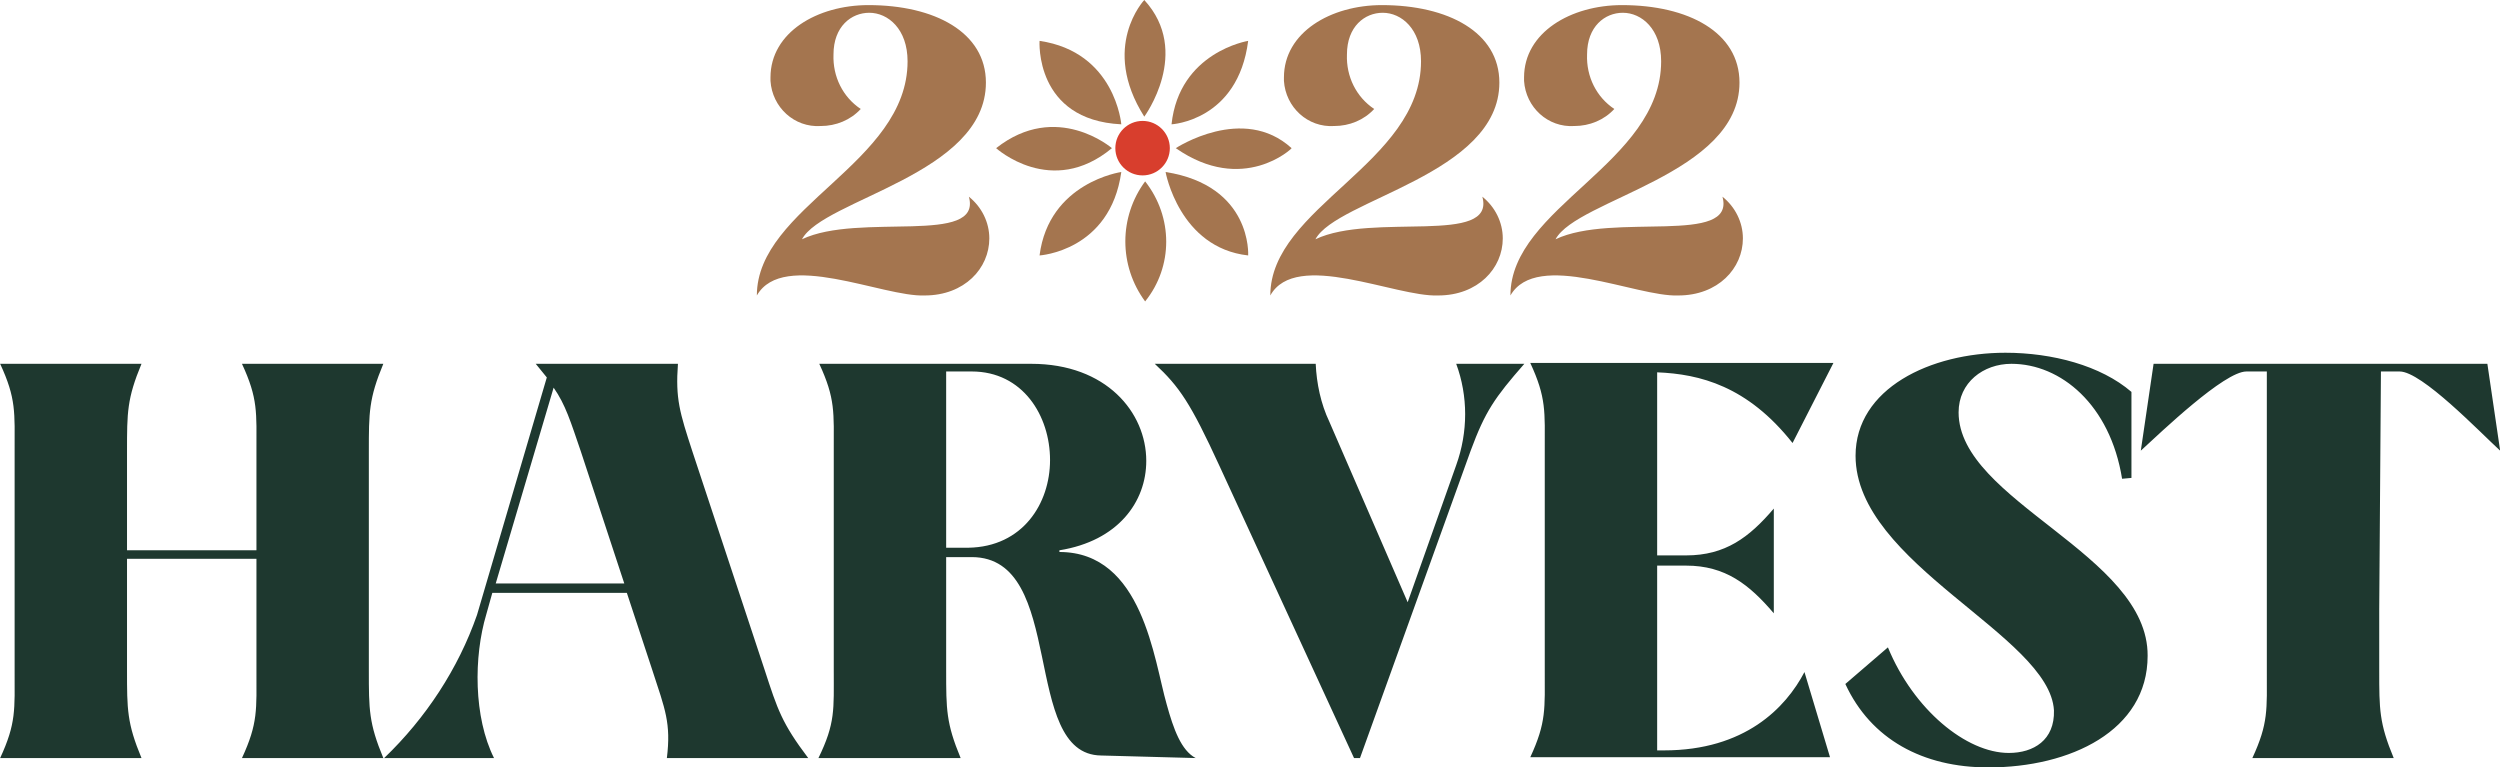 <?xml version="1.0" encoding="utf-8"?>
<!-- Generator: Adobe Illustrator 26.2.1, SVG Export Plug-In . SVG Version: 6.00 Build 0)  -->
<svg version="1.1" id="Capa_1" xmlns="http://www.w3.org/2000/svg" xmlns:xlink="http://www.w3.org/1999/xlink" x="0px" y="0px"
	 viewBox="0 0 293.6 90.1" style="enable-background:new 0 0 293.6 90.1;" xml:space="preserve">
<style type="text/css">
	.st0{fill:#1E382F;}
	.st1{fill:#A4754F;}
	.st2{fill:#D83E2D;}
</style>
<g id="harverst_2021" transform="translate(-598.183 -1166.874)">
	<path id="Path_1164" class="st0" d="M598.2,1255.9h16.6c-1.7-4.1-1.7-5.7-1.7-10.3v-13.1h15.2v13.1c0,4.6,0.2,6.2-1.7,10.3h16.6
		c-1.7-4.1-1.7-5.7-1.7-10.3v-25.7c0-4.6,0-6.2,1.7-10.3h-16.6c1.9,4.1,1.7,5.7,1.7,10.3v11.6h-15.2v-11.6c0-4.6,0-6.2,1.7-10.3
		h-16.6c1.9,4.1,1.7,5.7,1.7,10.3v25.7C599.9,1250.2,600.1,1251.8,598.2,1255.9z M643.3,1255.9h12.9c-2.4-4.8-2.4-11.9-0.9-16.9
		l0.7-2.5h15.8l3,9.1c1.5,4.6,2.2,6.2,1.7,10.3h16.6c-3.1-4.1-3.6-5.7-5.1-10.3l-8.5-25.7c-1.5-4.6-2-6.2-1.7-10.3h-16.7l1.3,1.6
		l-8.2,27.9C652,1245.4,648.2,1251.2,643.3,1255.9z M656.4,1235.4l6.8-23c1.4,2,2,4,3.2,7.5l5.1,15.5H656.4z M694.3,1255.9H711
		c-1.7-4.1-1.7-5.7-1.7-10.3v-13.3h3c11.2,0,5.7,23.2,15.2,23.3l11.1,0.3c-1.7-0.9-2.6-3.4-3.4-6.3c-1.5-5.2-2.8-17.9-12.6-17.9
		v-0.2c6.9-1.1,10.2-5.7,10.2-10.5c0-5.7-4.7-11.4-13.5-11.4h-24.9c1.9,4.1,1.7,5.7,1.7,10.3v25.7
		C696.1,1250.2,696.3,1251.8,694.3,1255.9z M709.3,1231.2v-20.7h3c6,0,9.2,5.2,9.2,10.4c0,5.1-3.2,10.2-9.6,10.3L709.3,1231.2z
		 M757.2,1255.9h0.7l13-36.1c1.7-4.6,2.8-6.2,6.3-10.2h-8c1.4,3.8,1.4,8,0,11.9l-5.7,16.1l-9.2-21.2c-1-2.1-1.5-4.5-1.6-6.8h-18.9
		c2.9,2.7,4.2,4.6,7.6,12L757.2,1255.9z M793.6,1255h-0.8v-21.7h3.4c4.6,0,7.4,2.2,10.3,5.6v-12.3c-2.9,3.4-5.7,5.5-10.3,5.5h-3.4
		v-21.5c5,0.2,10.6,1.6,15.9,8.3l4.8-9.4h-35.6c1.9,4.1,1.7,5.7,1.7,10.3v25.7c0,4.6,0.2,6.2-1.7,10.3h35.2l-3-10
		C807.9,1250,803.1,1255,793.6,1255z M831.7,1257c9.6,0,18.7-4.3,18.7-13.1c0.1-11.9-22.2-18.2-22.2-28.6c0-3.5,2.9-5.7,6.2-5.7
		c5.8,0,11.6,4.8,13,13.5l1.1-0.1v-10.1c-3.6-3.1-9.3-4.6-14.8-4.6c-8.8,0-17.6,4.2-17.6,12.1c0,12.7,22.8,21.1,23.3,29.9
		c0.1,3.5-2.4,5-5.3,5c-5,0-11.2-5.1-14.2-12.4l-5,4.3C817.9,1253.7,824,1257,831.7,1257z M877.8,1210.5h2.2c2.6,0,9.4,7.1,11.8,9.3
		l-1.5-10.2h-39.2l-1.5,10.2c2.4-2.2,9.8-9.3,12.4-9.3h2.4v35.1c0,4.6,0.2,6.2-1.7,10.3h16.6c-1.7-4.1-1.7-5.7-1.7-10.3v-7.2
		L877.8,1210.5z"/>
	<g id="Group_13" transform="translate(696.468 1166.874)">
		<path id="Path_71" class="st1" d="M-9.4,34.7c0-10.4,17.7-15.5,17.7-27.5c0-3.8-2.3-5.7-4.5-5.7c-2.1,0-4.2,1.6-4.2,4.9
			c-0.1,2.6,1.1,5,3.2,6.4c-1.2,1.3-2.9,2-4.7,2c-3.1,0.2-5.7-2.2-5.9-5.3c0-0.1,0-0.2,0-0.4c0-5.3,5.5-8.5,11.5-8.5
			c7.8,0,13.8,3.2,13.8,9.1c0,10.8-19.1,13.7-21.6,18.4c6.7-3.2,21.2,0.8,19.6-5c1.5,1.2,2.4,3,2.4,4.9c0,3.5-2.9,6.7-7.6,6.7
			C5.4,34.9-6.3,29.3-9.4,34.7z"/>
		<path id="Path_72" class="st1" d="M50.9,34.7c0-10.4,17.7-15.5,17.7-27.5c0-3.8-2.3-5.7-4.5-5.7c-2.1,0-4.2,1.6-4.2,4.9
			c-0.1,2.6,1.1,5,3.2,6.4c-1.2,1.3-2.9,2-4.7,2c-3.1,0.2-5.7-2.2-5.9-5.3c0-0.1,0-0.2,0-0.4c0-5.3,5.5-8.5,11.5-8.5
			c7.8,0,13.8,3.2,13.8,9.1c0,10.8-19.1,13.7-21.6,18.4c6.7-3.2,21.2,0.8,19.6-5c1.5,1.2,2.4,3,2.4,4.9c0,3.5-2.9,6.7-7.6,6.7
			C65.6,34.9,53.9,29.3,50.9,34.7z"/>
		<path id="Path_72_00000176759992690707639530000015538865658624181181_" class="st1" d="M79.1,34.7c0-10.4,17.7-15.5,17.7-27.5
			c0-3.8-2.3-5.7-4.5-5.7c-2.1,0-4.2,1.6-4.2,4.9c-0.1,2.6,1.1,5,3.2,6.4c-1.2,1.3-2.9,2-4.7,2c-3.1,0.2-5.7-2.2-5.9-5.3
			c0-0.1,0-0.2,0-0.4c0-5.3,5.5-8.5,11.5-8.5c7.8,0,13.8,3.2,13.8,9.1c0,10.8-19.1,13.7-21.6,18.4c6.7-3.2,21.2,0.8,19.6-5
			c1.5,1.2,2.4,3,2.4,4.9c0,3.5-2.9,6.7-7.6,6.7C93.9,34.9,82.2,29.3,79.1,34.7z"/>
		<circle id="Ellipse_33" class="st2" cx="35.9" cy="17.4" r="3.2"/>
		<path id="Path_74" class="st1" d="M36.1,0c0,0-5.2,5.5,0,13.7C36.1,13.7,41.7,6.1,36.1,0z"/>
		<path id="Path_75" class="st1" d="M48.3,4.8c0,0-8.1,1.3-9,9.8C39.3,14.6,47.1,14.2,48.3,4.8z"/>
		<path id="Path_76" class="st1" d="M39.8,17.4c0,0,7.9-5.2,13.6,0C53.5,17.4,47.7,22.9,39.8,17.4z"/>
		<path id="Path_77" class="st1" d="M38.6,20.2c0,0,1.6,8.9,9.7,9.8C48.3,30,48.8,21.8,38.6,20.2z"/>
		<path id="Path_78" class="st1" d="M36.2,21.3c-3.1,4.2-3.1,9.9,0,14.1C39.5,31.3,39.5,25.5,36.2,21.3z"/>
		<path id="Path_79" class="st1" d="M33.4,20.2c0,0-8.5,1.2-9.6,9.8C23.8,30,32.1,29.5,33.4,20.2z"/>
		<path id="Path_80" class="st1" d="M32.3,17.4c0,0-6.5-5.6-13.6,0C18.7,17.4,25.2,23.3,32.3,17.4z"/>
		<path id="Path_81" class="st1" d="M33.4,14.6c0,0-0.7-8.5-9.6-9.8C23.8,4.8,23.2,14.1,33.4,14.6z"/>
	</g>
</g>
</svg>
